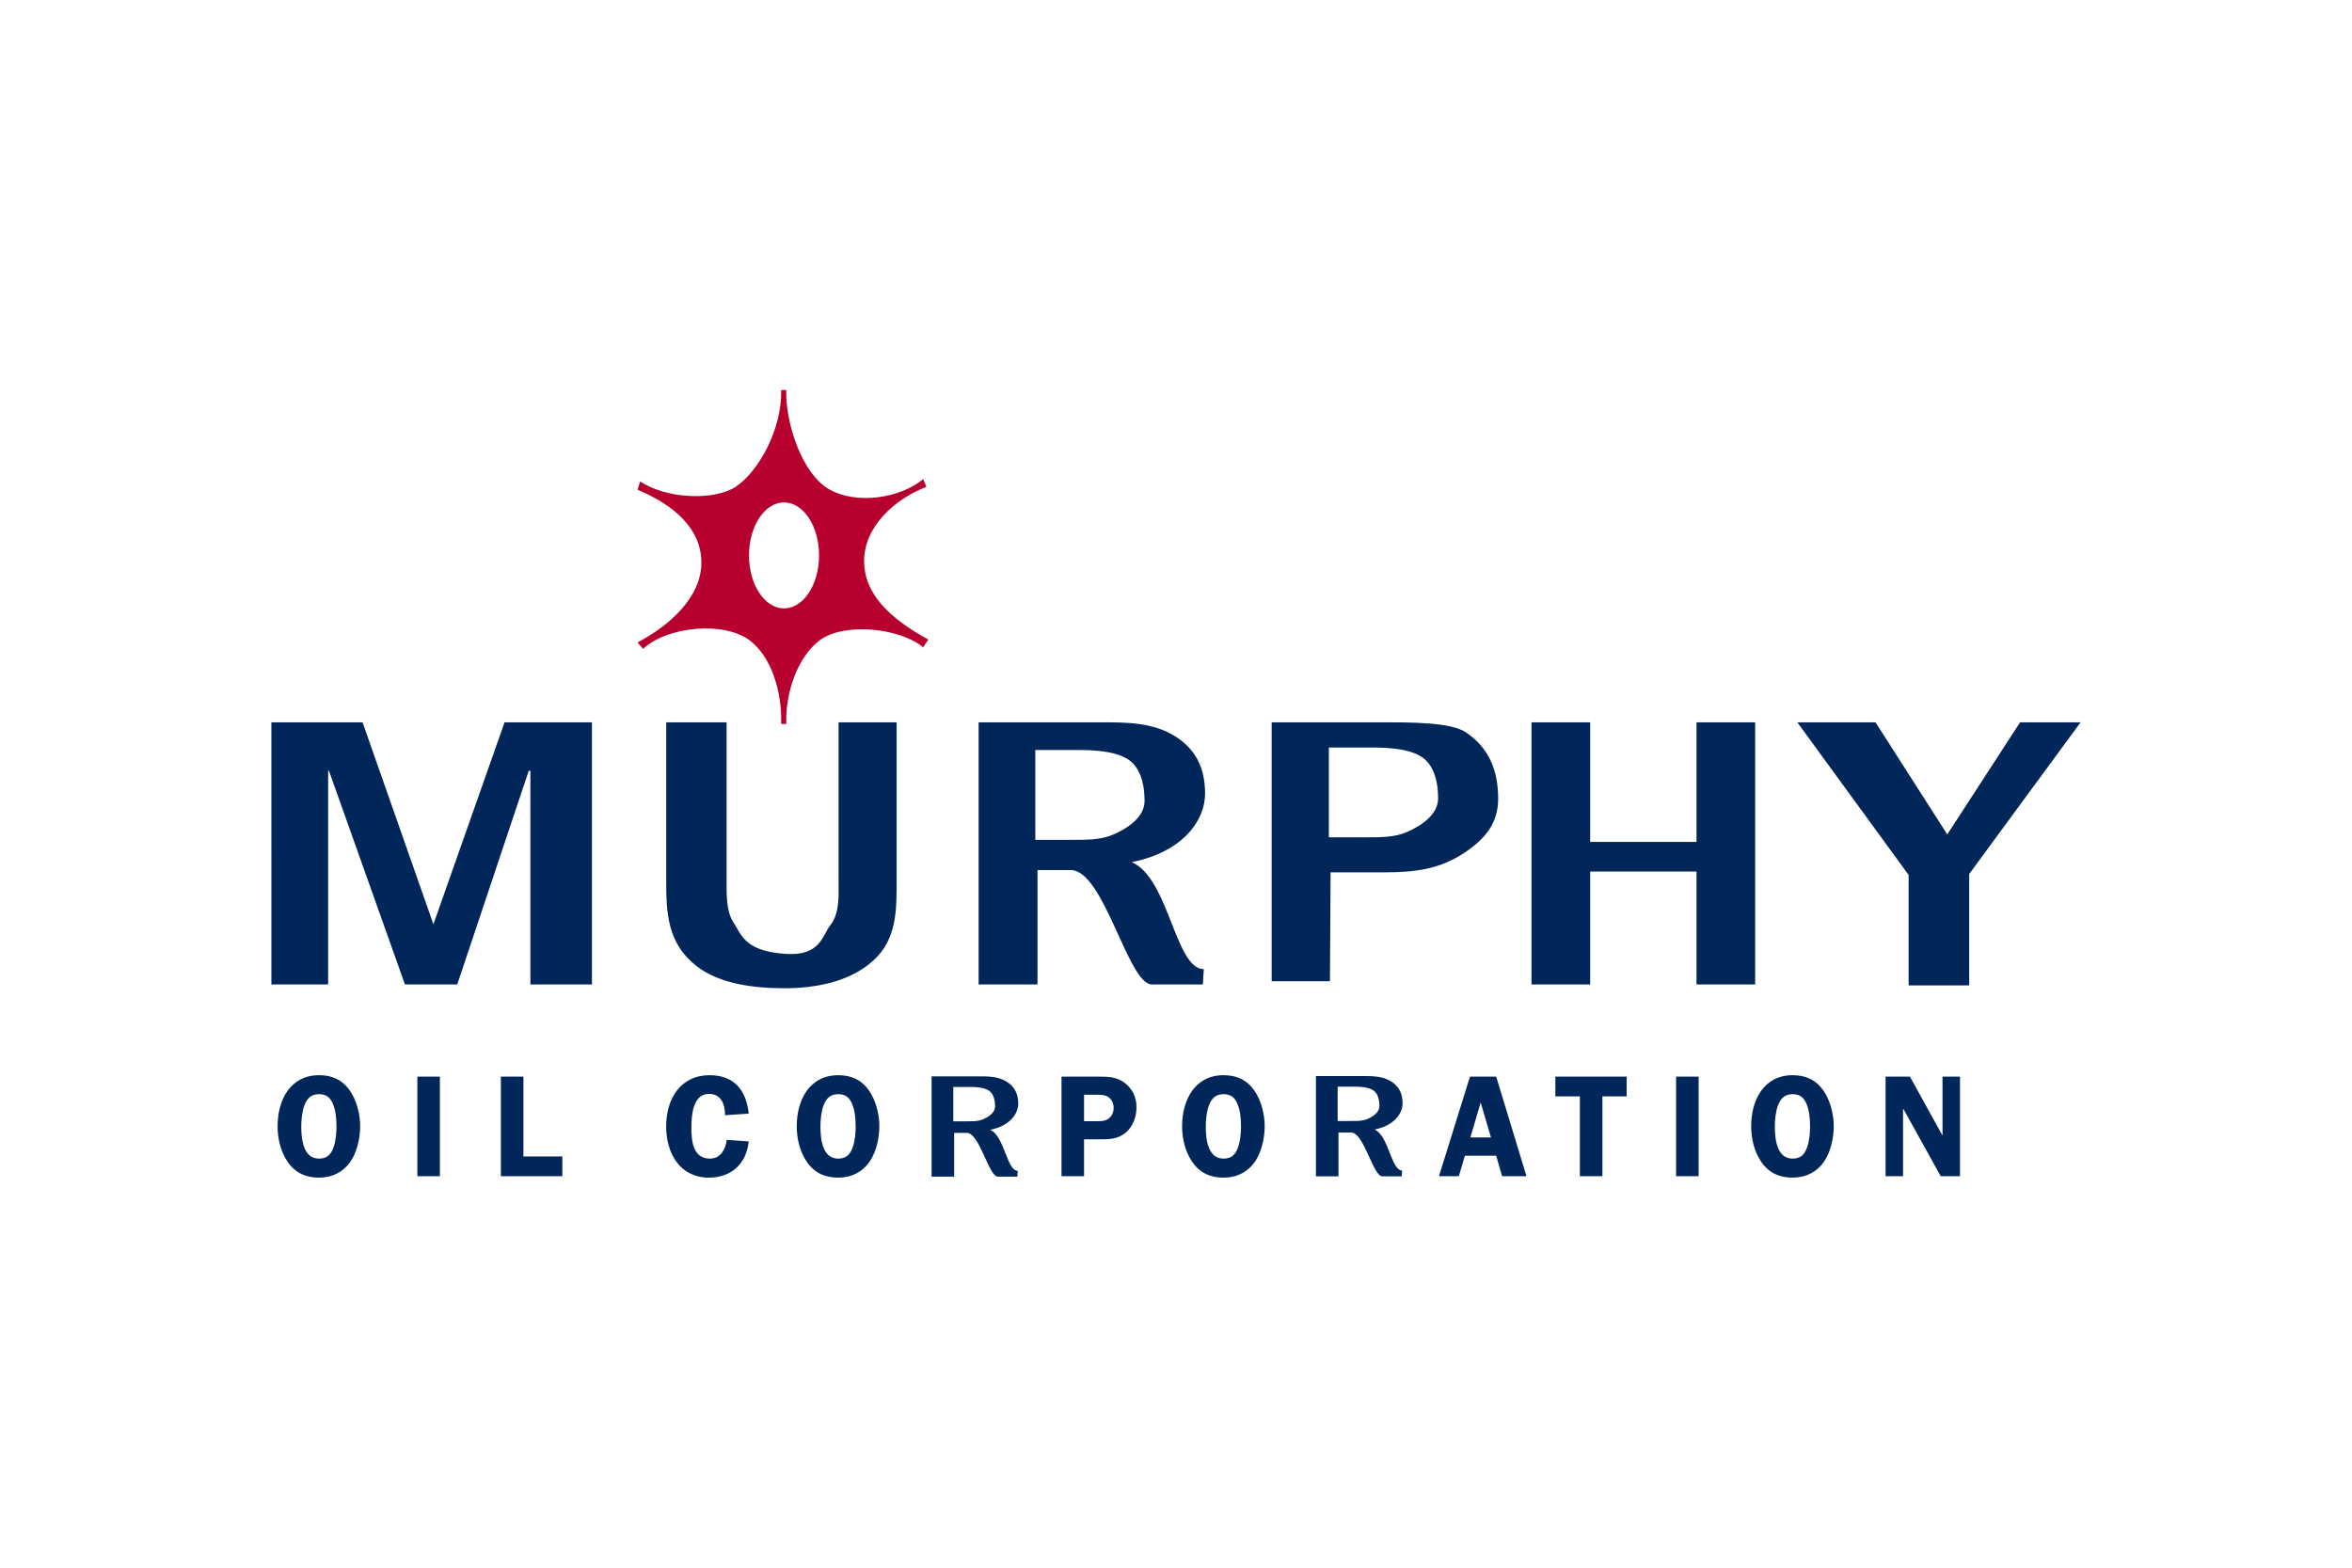 <?xml version="1.0" encoding="UTF-8"?> <svg xmlns="http://www.w3.org/2000/svg" height="800" width="1200" viewBox="-68.643 -49.811 594.906 298.866"><path fill="#01265A" d="M47.012 150.369H33.781L14.57 96.327h-.212v54.042H.001L0 84.054h23.065l17.919 51.093 17.998-51.093H81.08v66.315H65.513V96.327h-.423l-18.078 54.042m111.131-26.2c0 7.25.109 14.79-5.956 20.204-5.847 5.318-14.463 6.96-22.438 6.96-7.658 0-16.485-1.064-22.332-5.7-7.234-5.704-7.552-13.343-7.552-21.464V84.054h15.269v40.115c0 3.093-.106 7.542 1.596 10.247 2.234 3.482 2.944 7.48 13.23 8.218 9.024.644 9.36-4.736 11.485-7.347 2.343-2.997 2.019-7.636 2.019-11.118V84.054h14.678v40.115m35.084-10.386h9.36c3.51 0 7.225.059 10.42-1.356 5.673-2.508 7.848-5.573 7.848-8.47 0-5.405-1.609-8.669-3.868-10.315-3.868-2.819-11.638-2.58-14.827-2.58h-8.934v22.721m8.935 7.648h-8.38v28.938h-14.895V84.054h30.733c6.488 0 13.149-.012 18.716 3.379 5.477 3.335 7.829 8.19 7.829 14.668 0 6.814-5.638 14.746-18.533 17.326 9.428 4.107 10.956 27.074 18.209 27.074l-.24 3.868h-12.948c-6.041-.162-12.031-28.938-20.491-28.938zm173.145 28.938h-14.839v-28.568H333.57v28.568h-14.839V84.054h14.839v30.257h26.896V84.054h14.839v66.315m54.134-27.939v28.179h-15.322v-27.936l-28.154-38.619h19.781l18.146 28.369 18.421-28.369h15.309l-28.181 38.376m-161.966-9.282h9.36c3.51 0 7.229.063 10.421-1.351 5.672-2.511 7.847-5.576 7.847-8.476 0-5.405-1.608-8.669-3.868-10.315-3.868-2.819-11.634-2.576-14.824-2.576h-8.937v22.718m.277 36.415h-14.74V84.054h27.438c7.125 0 17.761-.084 21.628 2.496 6.102 4.067 8.221 9.979 8.221 16.84 0 6.285-3.385 10.153-8.221 13.458-6.49 4.434-12.863 5.159-20.63 5.159h-13.532zM8.34 180.999c-.569 1.503-.784 3.672-.784 5.246 0 3.159.463 8.188 4.49 8.188 1.96 0 3.031-.986 3.672-2.86.569-1.543.75-3.634.75-5.286 0-1.836-.181-4.002-.893-5.688-.713-1.692-1.746-2.464-3.529-2.464-1.957-.001-3.027 1.029-3.706 2.864m-4.206 14.28c-1.783-2.607-2.564-5.874-2.564-9.033 0-6.677 3.242-12.916 10.477-12.916 3.246 0 5.81 1.099 7.773 3.853 1.746 2.461 2.639 6.021 2.639 9.063 0 2.866-.75 6.352-2.321 8.741-1.886 2.862-4.776 4.257-8.09 4.257s-5.991-1.174-7.914-3.965zm32.787-21.582h5.704v25.183h-5.704zm36.67 20.188v4.994H58.049v-25.185h5.703v20.191h9.839m41.16-10.427c-.034-2.788-.961-5.396-4.101-5.396-4.026 0-4.418 5.436-4.418 8.481 0 3.448.392 7.889 4.705 7.889 2.673 0 3.921-2.31 4.241-4.736l5.561.37c-.607 5.766-4.456 9.177-10.088 9.177-7.272 0-10.8-6.096-10.8-12.957 0-6.977 3.637-12.957 10.978-12.957 6.133 0 9.27 3.669 9.911 9.724l-5.989.405m24.906-2.459c-.569 1.503-.781 3.672-.781 5.246 0 3.159.463 8.188 4.49 8.188 1.96 0 3.03-.986 3.671-2.86.569-1.543.75-3.634.75-5.286 0-1.836-.181-4.002-.89-5.688-.712-1.692-1.749-2.464-3.531-2.464-1.957-.001-3.028 1.029-3.709 2.864m-4.204 14.28c-1.783-2.607-2.567-5.874-2.567-9.033 0-6.677 3.245-12.916 10.48-12.916 3.245 0 5.809 1.099 7.772 3.853 1.746 2.461 2.639 6.021 2.639 9.063 0 2.866-.75 6.352-2.321 8.741-1.889 2.862-4.776 4.257-8.09 4.257-3.311 0-5.99-1.174-7.913-3.965zm73.31-10.315c1.354 0 2.496 0 3.495-1.102.535-.622.784-1.432.784-2.237 0-.993-.392-2.022-1.176-2.646-.89-.699-2.066-.699-3.137-.699h-3.174v6.684h3.208m-3.208 13.915h-5.704v-25.186h9.198c2.386 0 4.564 0 6.596 1.435 2.063 1.503 3.171 3.668 3.171 6.276 0 2.383-.818 4.807-2.639 6.385-2.104 1.802-4.347 1.761-6.951 1.761h-3.672v9.329zm31.576-17.88c-.572 1.503-.787 3.672-.787 5.246 0 3.159.463 8.188 4.493 8.188 1.96 0 3.027-.986 3.668-2.86.573-1.543.75-3.634.75-5.286 0-1.836-.177-4.002-.89-5.688-.712-1.692-1.749-2.464-3.528-2.464-1.96-.001-3.03 1.029-3.706 2.864m-4.207 14.28c-1.783-2.607-2.567-5.874-2.567-9.033 0-6.677 3.242-12.916 10.48-12.916 3.242 0 5.81 1.099 7.77 3.853 1.746 2.461 2.639 6.021 2.639 9.063 0 2.866-.75 6.352-2.315 8.741-1.892 2.862-4.776 4.257-8.093 4.257-3.315 0-5.99-1.174-7.914-3.965zm75.553-6.201l-2.604-8.85-2.599 8.85h5.203m8.984 9.801h-6.168l-1.496-5.178h-7.916l-1.528 5.178h-5.028l7.842-25.186h6.631zm25.34-20.194h-6.133v20.194h-5.703v-20.194h-6.201v-4.991h18.037v4.991m12.5-4.988h5.703v25.183h-5.703zm25.761 7.302c-.565 1.503-.784 3.672-.784 5.246 0 3.159.464 8.188 4.494 8.188 1.96 0 3.03-.986 3.668-2.86.572-1.543.75-3.634.75-5.286 0-1.836-.178-4.002-.894-5.688-.709-1.692-1.745-2.464-3.524-2.464-1.964-.001-3.031 1.029-3.71 2.864m-4.204 14.28c-1.782-2.607-2.566-5.874-2.566-9.033 0-6.677 3.242-12.916 10.48-12.916 3.241 0 5.806 1.099 7.77 3.853 1.745 2.461 2.638 6.021 2.638 9.063 0 2.866-.746 6.352-2.317 8.741-1.893 2.862-4.773 4.257-8.09 4.257-3.319 0-5.991-1.174-7.915-3.965zm50.253 3.6h-4.882l-9.379-16.923h-.143v16.923h-4.419v-25.185h6.168l8.164 14.793h.07v-14.793h4.421v25.185m-157.417-13.962h3.582c1.341 0 2.763.028 3.986-.514 2.169-.961 3.003-2.135 3.003-3.242 0-2.066-.616-3.317-1.484-3.945-1.478-1.08-4.446-.986-5.666-.986h-3.42v8.687m3.419 2.928h-3.208v11.071h-5.698v-25.369h11.756c2.483 0 5.028-.003 7.16 1.298 2.094 1.272 2.997 3.13 2.997 5.61 0 2.604-2.163 5.638-7.091 6.624 3.603 1.575 4.191 10.359 6.967 10.359l-.093 1.478h-4.951c-2.316-.062-4.603-11.071-7.839-11.071zm-100.636-2.846h3.582c1.341 0 2.76.021 3.986-.52 2.166-.959 3-2.132 3-3.239 0-2.069-.616-3.317-1.478-3.946-1.481-1.079-4.453-.986-5.676-.986h-3.414v8.691m3.413 2.924h-3.202v11.067h-5.701v-25.368h11.759c2.483 0 5.028-.004 7.16 1.297 2.094 1.276 2.993 3.134 2.993 5.607 0 2.61-2.156 5.645-7.088 6.628 3.606 1.574 4.194 10.358 6.964 10.358l-.09 1.478h-4.957c-2.308-.058-4.598-11.067-7.838-11.067z"></path><path d="M129.665 28.428c-4.895 0-8.859 5.999-8.859 13.401 0 7.399 3.964 13.402 8.859 13.402 4.892 0 8.862-6.002 8.862-13.402 0-7.402-3.97-13.401-8.862-13.401m20.26 14.771c0 8.396 6.395 14.491 16.233 19.927l-1.298 1.942c-6.04-4.944-20.073-6.37-26.218-1.724-5.563 4.213-8.685 13.234-8.404 21.122h-1.304c.277-7.888-2.361-16.909-7.925-21.122-6.497-4.913-20.826-3.609-26.994 2.128l-1.406-1.624c8.367-4.4 16.152-11.591 16.152-20.164 0-8.575-6.821-14.562-16.152-18.47l.678-2.11c6.656 4.524 18.81 4.86 24.096 1.4C123.224 20.68 129.211 9.817 128.933 0h1.304c-.28 7.885 3.805 21.258 11.065 25.232 6.758 3.697 17.518 2.253 23.558-2.695l.815 1.942c-8.391 3.261-15.75 10.325-15.75 18.72z" fill="#B7002E"></path></svg> 